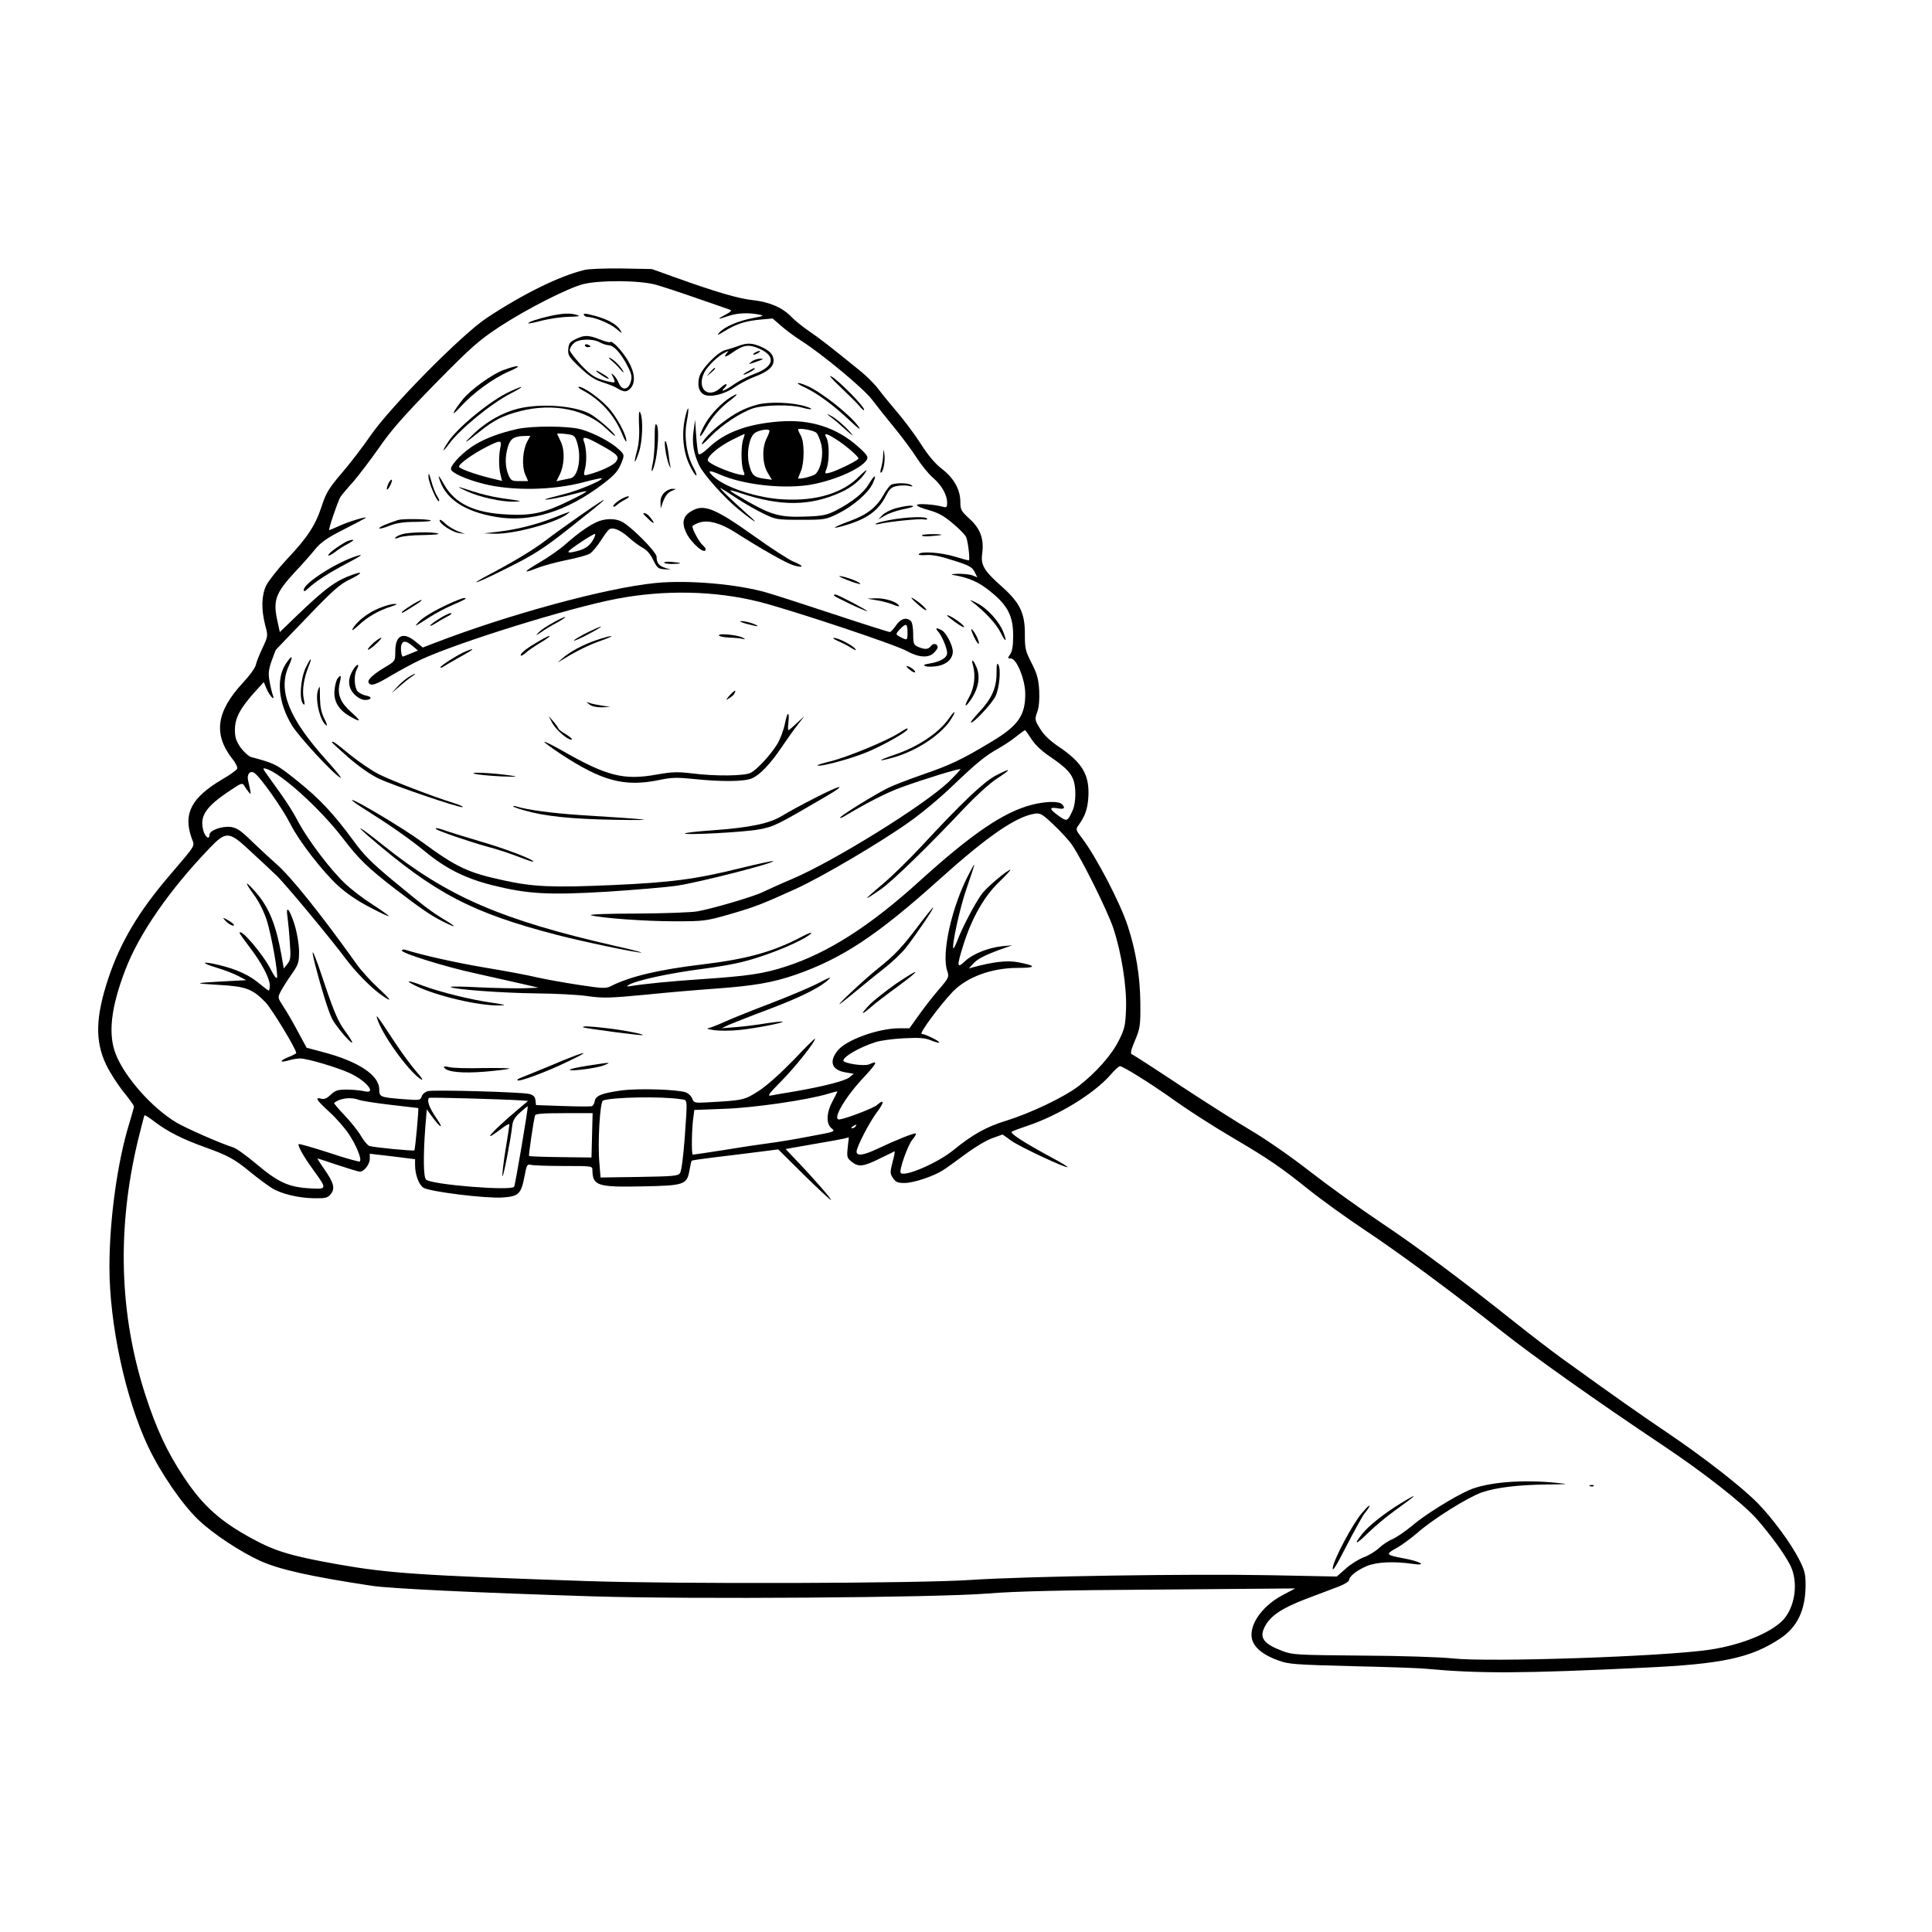 <?xml version="1.0" standalone="no"?>
<!DOCTYPE svg PUBLIC "-//W3C//DTD SVG 20010904//EN"
 "http://www.w3.org/TR/2001/REC-SVG-20010904/DTD/svg10.dtd">
<svg version="1.0" xmlns="http://www.w3.org/2000/svg"
 width="1024pt" height="1024pt" viewBox="0 0 1024 1024"
 preserveAspectRatio="xMidYMid meet">
<g transform="translate(0,1024) scale(0.1,-0.1)"
fill="#000000" stroke="none">
<path d="M3097 8809 c-132 -32 -323 -126 -517 -254 -133 -88 -512 -472 -617
-625 -40 -58 -108 -147 -152 -198 -70 -82 -83 -105 -106 -175 -33 -101 -75
-166 -187 -284 -47 -51 -95 -112 -107 -136 -25 -52 -27 -125 -6 -208 16 -59
16 -60 -13 -122 -16 -34 -33 -75 -36 -91 -4 -17 -34 -58 -67 -93 -143 -154
-160 -274 -57 -406 17 -20 28 -44 25 -51 -3 -8 -38 -33 -78 -56 -164 -97 -209
-181 -164 -310 17 -49 31 -27 -118 -202 -162 -189 -259 -353 -322 -541 -69
-207 -72 -334 -13 -459 19 -40 60 -104 91 -143 31 -38 57 -74 57 -80 0 -5 -12
-46 -25 -90 -62 -200 -105 -507 -105 -760 0 -304 85 -698 205 -952 66 -140
181 -307 267 -389 78 -74 219 -167 325 -216 104 -47 265 -83 593 -133 101 -15
541 -36 1170 -56 524 -16 1817 -7 2095 15 144 12 398 18 915 21 l715 6 -66
-35 c-118 -62 -189 -173 -159 -246 17 -41 63 -75 136 -101 54 -20 89 -22 389
-30 182 -4 359 -10 395 -14 282 -26 513 -25 1155 6 414 19 566 52 721 155 91
61 134 151 134 285 0 56 -5 77 -35 135 -40 80 -139 215 -216 294 -82 85 -285
243 -474 371 -155 105 -270 185 -565 398 -58 42 -170 128 -249 191 -280 223
-518 401 -716 533 -110 74 -277 194 -372 268 -96 75 -231 169 -307 214 -75 44
-246 153 -380 241 -134 89 -250 164 -257 166 -9 3 -5 23 17 74 27 65 29 77 28
199 -1 136 -23 274 -66 405 -39 122 -168 369 -244 469 -32 41 -33 46 -19 65
35 49 48 84 53 143 9 122 -28 188 -153 273 -50 34 -82 64 -102 97 -29 47 -29
50 -16 88 10 26 13 66 11 115 -4 62 -11 88 -40 145 -33 64 -36 78 -36 151 1
114 -26 169 -121 254 -96 85 -114 115 -105 177 10 77 -10 131 -67 183 -45 41
-49 49 -49 90 0 65 -35 127 -98 175 -34 26 -72 70 -110 130 -32 50 -87 124
-123 166 -35 41 -81 97 -102 125 -20 27 -63 70 -95 96 -155 126 -222 178 -277
215 -33 23 -73 55 -90 73 -46 49 -115 79 -203 89 -78 8 -200 44 -417 122
l-120 43 -160 3 c-88 1 -177 -2 -198 -8z m379 -78 c38 -11 139 -44 224 -74 85
-29 162 -56 170 -59 10 -3 2 -12 -25 -26 -48 -25 -43 -27 15 -7 46 16 107 19
161 8 32 -6 30 -7 -31 -19 -76 -14 -150 -46 -177 -76 -15 -17 -10 -16 26 6 60
38 112 55 190 62 l66 6 45 -39 c25 -22 72 -57 105 -78 113 -72 331 -253 376
-312 24 -32 77 -98 117 -147 41 -50 95 -122 119 -160 25 -39 64 -88 88 -108
47 -41 75 -91 75 -133 0 -24 -3 -26 -22 -21 -47 13 -138 19 -138 9 0 -6 29
-18 64 -27 49 -14 79 -30 127 -71 35 -29 66 -62 70 -72 11 -30 21 -123 14
-123 -5 0 -39 9 -78 21 -72 21 -172 28 -187 13 -5 -5 11 -8 38 -6 32 3 77 -6
144 -28 83 -26 100 -35 113 -60 l15 -30 -25 10 c-15 6 -50 9 -78 9 -29 -1 -41
-4 -27 -6 85 -14 139 -38 202 -90 90 -73 118 -129 118 -233 0 -52 -5 -82 -16
-98 -14 -20 -14 -22 4 -22 30 0 75 -110 76 -185 1 -117 -37 -172 -182 -258
-152 -92 -218 -123 -364 -173 -71 -25 -153 -56 -181 -70 -72 -36 -245 -143
-254 -157 -4 -6 11 -1 33 13 114 68 218 121 294 148 124 45 304 100 310 95 2
-2 -27 -33 -65 -70 -134 -125 -601 -415 -825 -511 -64 -27 -134 -59 -157 -70
-43 -22 -258 -86 -345 -102 -29 -6 -174 -11 -322 -12 -149 0 -259 -4 -244 -9
55 -15 287 -32 443 -32 154 0 165 1 288 36 135 39 172 53 355 136 138 63 446
244 602 355 63 44 167 131 230 192 127 121 170 157 245 199 28 16 69 43 92 62
23 18 43 33 46 33 2 0 17 -21 33 -46 19 -30 54 -64 99 -94 80 -55 109 -83 124
-123 15 -40 14 -122 -3 -160 -28 -62 -30 -63 -75 -31 -50 36 -52 48 -6 40 36
-7 44 1 23 22 -17 17 -89 15 -161 -4 -147 -38 -316 -153 -590 -401 -265 -241
-489 -384 -713 -456 -117 -38 -198 -50 -449 -67 -152 -10 -304 -25 -370 -36
-23 -4 -26 -3 -14 5 37 24 215 63 394 86 147 20 216 35 306 65 122 40 246 98
268 123 6 8 -17 0 -52 -19 -147 -78 -288 -117 -520 -145 -236 -28 -387 -64
-490 -116 -25 -13 -45 -12 -170 7 -78 12 -178 30 -222 40 -44 11 -163 33 -265
50 -152 25 -341 67 -432 96 -10 3 -18 1 -18 -4 0 -15 236 -88 390 -121 80 -18
188 -42 240 -54 l95 -22 -80 -3 c-44 -1 -151 1 -237 5 -86 5 -154 5 -150 2 14
-13 273 -32 452 -34 102 -1 226 -7 277 -15 81 -11 116 -10 305 8 117 12 283
26 368 32 207 15 306 32 430 75 245 86 430 208 760 505 254 228 402 330 502
347 32 5 41 0 102 -58 37 -35 81 -82 97 -106 54 -78 187 -347 219 -440 44
-132 73 -315 68 -432 -3 -85 -7 -104 -38 -166 -39 -78 -123 -172 -214 -242
-78 -59 -252 -142 -383 -183 -105 -32 -177 -72 -280 -156 -82 -67 -257 -143
-279 -121 -11 11 37 147 62 177 13 15 21 30 18 32 -5 6 -105 -34 -204 -81 -72
-34 -110 -40 -110 -15 0 25 67 155 110 212 38 50 37 70 -2 35 -18 -16 -163
-72 -198 -76 -43 -6 27 116 129 224 71 77 77 90 28 68 -26 -12 -137 5 -137 20
0 21 87 71 169 97 25 9 93 18 151 21 84 4 113 2 144 -11 22 -9 41 -14 44 -12
6 6 -74 46 -93 46 -16 0 94 149 163 222 75 79 207 128 346 128 101 0 101 11 2
30 -59 11 -132 2 -236 -26 l-25 -7 20 22 c24 28 59 46 145 78 l65 23 -53 -5
c-75 -8 -156 -41 -197 -79 -44 -42 -45 -29 -9 86 44 140 108 254 187 331 38
37 66 67 62 67 -15 0 -123 -91 -149 -125 -34 -44 -107 -183 -131 -248 -10 -26
-20 -46 -22 -43 -10 10 34 213 68 311 53 156 53 156 18 90 -94 -176 -151 -429
-118 -523 10 -30 8 -35 -48 -100 -32 -37 -79 -98 -105 -135 l-48 -67 -53 0
c-112 0 -284 -62 -328 -119 -47 -59 -30 -103 44 -115 l42 -7 -23 -19 c-23 -19
-137 -48 -292 -75 -52 -8 -107 -18 -122 -21 -24 -5 -15 7 55 78 73 74 177 205
177 223 0 4 -51 -46 -112 -111 -69 -71 -141 -136 -185 -165 -78 -50 -81 -51
-281 -62 -59 -3 -65 -2 -73 20 -5 13 -19 27 -33 33 -43 16 -256 23 -346 10
-100 -14 -134 -27 -138 -57 -2 -12 -9 -23 -15 -26 -7 -2 -76 -2 -154 1 l-142
5 -3 25 c-2 19 -11 28 -33 34 -39 10 -504 23 -537 15 -15 -4 -30 -17 -33 -28
-7 -21 -11 -21 -94 -15 -127 10 -131 12 -131 52 0 75 -110 148 -295 197 l-90
24 -46 85 c-25 47 -59 106 -77 133 -30 46 -31 48 -15 79 9 17 34 58 57 90 38
55 41 64 41 125 -1 41 -10 95 -25 144 -27 83 -47 103 -36 35 3 -24 9 -83 12
-133 6 -80 4 -93 -13 -114 l-19 -24 -13 74 c-28 156 -65 248 -132 326 -60 69
-68 66 -15 -7 29 -39 54 -90 70 -138 25 -80 61 -283 54 -304 -3 -7 -17 12 -32
42 -41 82 -166 228 -166 194 0 -2 25 -37 55 -77 62 -81 105 -163 105 -201 0
-14 -3 -26 -6 -26 -3 0 -24 16 -47 35 -53 46 -123 78 -215 100 -96 23 -103 13
-10 -15 40 -12 91 -32 113 -44 l40 -21 -115 -6 c-166 -9 -170 -11 -30 -19 143
-8 178 -21 247 -92 34 -36 163 -248 163 -269 0 -3 -19 -13 -42 -22 -49 -20
-47 -31 3 -17 18 6 46 10 60 10 37 0 192 -46 259 -76 93 -42 152 -116 78 -97
-18 4 -59 8 -90 8 -48 0 -61 -4 -85 -27 -20 -19 -35 -26 -51 -21 -35 9 -26 -6
42 -69 36 -32 83 -86 105 -119 40 -60 70 -134 58 -145 -3 -3 -76 17 -162 46
-87 28 -160 49 -162 46 -7 -7 26 -66 77 -136 75 -104 76 -104 -24 -98 -109 7
-164 33 -281 132 -49 41 -103 80 -120 85 -67 21 -249 101 -301 132 -127 76
-270 237 -319 358 -44 107 -28 250 50 453 73 190 233 421 444 641 90 94 104
93 219 -15 48 -44 110 -102 137 -128 44 -41 288 -335 370 -445 46 -62 125
-143 176 -181 72 -52 69 -41 -7 30 -38 35 -90 92 -114 126 -188 264 -353 470
-429 534 -25 22 -80 73 -122 113 -62 61 -83 75 -115 80 -48 6 -114 -18 -114
-42 0 -29 -24 -10 -33 25 -19 76 13 124 142 210 59 40 66 42 75 26 6 -10 17
-25 24 -34 14 -18 14 -14 -3 61 -8 33 10 55 32 41 30 -18 150 -188 192 -271
43 -87 168 -249 250 -325 45 -41 104 -82 170 -116 55 -29 101 -51 101 -47 0 3
-39 31 -87 62 -49 31 -114 81 -146 112 -76 72 -193 227 -244 321 -36 68 -62
109 -163 248 -30 42 -30 43 -8 37 77 -23 285 -211 403 -365 87 -114 135 -160
280 -272 135 -103 185 -138 252 -172 74 -37 78 -32 8 10 -72 44 -99 64 -277
211 -108 90 -151 133 -204 206 -104 142 -179 223 -299 319 -109 87 -115 91
-245 126 -13 4 -38 27 -55 50 -24 36 -30 53 -30 96 1 62 28 112 103 196 l50
55 15 -36 c16 -38 47 -69 33 -33 -4 10 -12 42 -17 71 -8 43 -6 61 10 109 11
31 22 58 23 60 2 2 76 80 166 173 134 140 174 175 222 198 67 32 80 49 21 28
-92 -32 -148 -74 -302 -222 l-86 -83 -11 51 c-27 115 -13 154 89 265 41 43 91
100 111 125 29 35 63 59 150 103 62 32 114 59 116 61 11 11 -92 -20 -137 -41
-29 -13 -55 -24 -56 -24 -7 0 46 155 59 176 9 13 40 50 70 83 29 34 90 114
135 178 63 92 130 168 298 340 196 199 231 229 343 303 141 92 357 202 440
224 86 22 300 21 386 -3z m2560 -4197 c49 -30 116 -75 149 -98 111 -80 239
-162 365 -236 167 -98 242 -149 385 -264 66 -53 199 -149 295 -213 184 -122
467 -331 735 -543 160 -127 503 -370 840 -595 224 -149 434 -314 507 -397 74
-85 145 -182 176 -243 46 -89 27 -225 -40 -294 -67 -68 -224 -131 -388 -155
-243 -36 -1166 -67 -1360 -46 -65 7 -274 14 -480 15 -346 3 -368 4 -422 24
-102 39 -125 70 -94 130 30 57 89 97 217 146 68 26 148 56 177 67 28 11 52 26
52 32 0 20 41 53 93 75 52 22 142 27 246 12 79 -11 40 13 -47 29 -97 18 -100
22 -42 54 28 15 78 52 113 82 81 72 267 188 341 214 76 26 191 40 346 42 114
1 119 2 55 8 -187 20 -372 4 -469 -38 -83 -37 -236 -132 -302 -189 -36 -30
-82 -61 -102 -70 -20 -8 -53 -29 -72 -47 -19 -18 -56 -41 -82 -50 -26 -10 -69
-36 -95 -60 l-48 -42 -350 7 c-436 8 -1284 -5 -1590 -25 -279 -19 -1561 -22
-2035 -6 -887 30 -1050 41 -1321 89 -242 43 -330 69 -449 134 -171 92 -265
176 -365 327 -88 131 -147 259 -204 435 -139 429 -152 882 -40 1350 18 72 33
132 35 134 2 2 27 -14 57 -37 66 -50 145 -90 262 -132 125 -45 158 -63 244
-134 42 -34 92 -71 112 -83 49 -31 142 -53 224 -54 61 -1 72 2 88 22 24 30 17
59 -34 132 -22 31 -38 57 -36 57 2 0 50 -16 107 -35 57 -19 110 -35 117 -35
23 0 53 39 53 68 l0 27 120 -14 120 -15 0 -31 c0 -51 20 -104 44 -120 32 -21
331 -58 420 -52 85 6 98 18 116 112 11 61 15 66 34 61 11 -3 90 -6 174 -6 151
0 152 0 152 -22 1 -83 27 -91 266 -86 219 4 235 9 248 83 5 28 10 51 12 53 1
2 56 10 121 18 65 8 168 20 228 28 l110 14 135 -134 c75 -74 140 -134 144
-134 8 0 -97 121 -190 217 -27 29 -50 53 -50 53 1 0 64 11 142 25 78 13 153
27 167 30 l26 7 -6 -54 c-5 -51 -4 -56 23 -77 35 -28 63 -24 154 22 36 17 68
33 71 35 3 1 -1 -24 -10 -56 -14 -55 -14 -62 2 -86 15 -22 25 -26 62 -26 46 0
152 35 202 67 15 9 69 48 119 85 51 38 115 76 145 86 l53 19 46 -33 c44 -32
290 -147 298 -140 2 2 -32 23 -75 46 -159 86 -233 134 -220 142 6 4 41 17 77
29 167 55 357 171 445 271 22 26 45 47 51 47 6 1 51 -24 100 -55z m-1622 -128
c-34 -62 -37 -121 -7 -146 22 -18 20 -18 -115 -43 -75 -15 -175 -31 -222 -37
-47 -6 -153 -22 -237 -36 -84 -13 -156 -24 -161 -24 -8 0 -6 144 4 206 l4 31
158 6 c154 5 440 46 552 80 25 8 46 13 48 12 1 -1 -10 -23 -24 -49z m-1657 2
l42 -3 -51 -43 c-141 -119 -205 -191 -94 -107 25 20 46 31 46 26 0 -6 -9 -67
-21 -137 -11 -69 -18 -131 -16 -137 4 -13 43 189 51 259 3 33 12 50 42 77 22
20 40 34 41 33 4 -4 -66 -416 -72 -426 -15 -23 -440 11 -467 38 -14 14 -15
126 -4 275 l8 97 27 -37 c47 -65 67 -71 23 -8 -37 54 -51 93 -38 106 4 4 386
-7 483 -13z m851 6 c38 -6 36 12 21 -207 -8 -101 -17 -174 -25 -185 -11 -15
-37 -17 -217 -20 l-204 -3 -6 75 c-10 109 3 327 19 333 48 18 311 23 412 7z
m-1704 -4 c14 -5 89 -17 168 -26 79 -9 144 -17 145 -17 3 -4 -16 -220 -21
-224 -5 -5 -210 15 -238 23 -9 3 -29 26 -44 52 -15 26 -54 75 -87 110 -33 34
-58 64 -56 66 31 26 89 33 133 16z m1234 -187 l-3 -118 -164 2 c-90 1 -165 4
-167 6 -3 3 24 190 32 215 2 9 42 12 154 12 l151 0 -3 -117z m1397 47 c-3 -5
-12 -10 -18 -10 -7 0 -6 4 3 10 19 12 23 12 15 0z"/>
<path d="M2915 8565 c-62 -14 -115 -31 -115 -39 0 -2 33 4 73 15 39 10 104 19
142 20 50 1 63 3 45 9 -36 12 -77 10 -145 -5z"/>
<path d="M3095 8570 c3 -5 12 -10 19 -10 36 0 121 -35 153 -63 29 -25 33 -27
22 -9 -23 38 -78 66 -172 87 -19 4 -26 2 -22 -5z"/>
<path d="M3050 8442 c-29 -14 -36 -23 -38 -52 -3 -32 3 -42 60 -96 47 -45 77
-65 118 -79 30 -9 64 -23 75 -29 40 -25 55 -26 75 -6 29 29 26 83 -9 144 -32
55 -87 114 -97 103 -3 -3 -28 3 -55 14 -61 24 -84 24 -129 1z m130 -17 c14 -8
34 -14 46 -15 27 0 65 -42 99 -108 23 -44 26 -59 18 -85 -12 -44 -46 -49 -63
-8 -7 17 -19 36 -28 43 -14 12 -14 10 -3 -10 7 -13 10 -26 8 -28 -3 -3 -30 2
-60 11 -44 13 -66 27 -116 79 -33 36 -61 71 -61 80 0 9 9 25 20 36 24 24 102
27 140 5z"/>
<path d="M3100 8410 c0 -6 7 -10 15 -10 8 0 15 2 15 4 0 2 -7 6 -15 10 -8 3
-15 1 -15 -4z"/>
<path d="M3242 8328 c15 -12 37 -34 48 -48 12 -14 18 -18 14 -10 -11 24 -47
61 -69 72 -13 6 -10 1 7 -14z"/>
<path d="M3160 8275 c0 -7 61 -47 66 -42 3 2 -11 14 -31 25 -19 12 -35 20 -35
17z"/>
<path d="M3910 8405 c-19 -7 -48 -16 -64 -20 -42 -9 -133 -104 -141 -148 -9
-44 0 -74 26 -88 32 -17 106 0 160 37 27 19 73 43 103 55 74 27 106 54 106 88
0 32 -21 54 -73 76 -44 18 -71 18 -117 0z m117 -14 c87 -40 76 -94 -27 -132
-33 -12 -82 -37 -108 -55 -46 -33 -78 -46 -54 -22 26 26 10 30 -16 5 -69 -66
-133 -6 -88 81 17 32 71 85 106 102 23 12 24 12 11 -3 -18 -23 -5 -21 29 3 61
43 88 47 147 21z"/>
<path d="M4000 8370 c-8 -5 -10 -10 -5 -10 6 0 17 5 25 10 8 5 11 10 5 10 -5
0 -17 -5 -25 -10z"/>
<path d="M3986 8325 c-24 -18 -21 -18 29 0 32 11 35 14 15 14 -14 0 -34 -6
-44 -14z"/>
<path d="M3764 8268 l-19 -23 23 19 c21 18 27 26 19 26 -2 0 -12 -10 -23 -22z"/>
<path d="M3968 8274 c-38 -20 -36 -28 2 -9 17 9 30 18 30 20 0 7 -1 6 -32 -11z"/>
<path d="M2672 8280 c-63 -22 -180 -107 -220 -158 -57 -72 -65 -97 -13 -40 68
75 175 153 258 189 76 32 57 39 -25 9z"/>
<path d="M4458 8185 c45 -43 92 -89 102 -103 11 -13 20 -20 20 -13 0 17 -133
153 -172 175 -20 12 -2 -10 50 -59z"/>
<path d="M4267 8186 c67 -32 150 -93 237 -175 43 -41 61 -54 48 -34 -45 64
-199 186 -277 219 -57 24 -64 15 -8 -10z"/>
<path d="M2701 8164 c-100 -46 -275 -189 -325 -265 -35 -53 -33 -62 3 -13 59
80 225 216 327 268 79 41 76 48 -5 10z"/>
<path d="M3085 8173 c97 -51 170 -131 212 -232 12 -31 23 -48 23 -38 0 33 -53
131 -98 179 -47 50 -129 108 -153 108 -8 -1 0 -8 16 -17z"/>
<path d="M3854 8122 c-50 -37 -98 -92 -124 -142 -32 -62 -23 -71 11 -10 34 61
75 108 133 151 21 16 35 29 29 29 -5 0 -28 -13 -49 -28z"/>
<path d="M4013 8095 c-69 -19 -116 -43 -188 -98 -53 -40 -105 -95 -105 -112 0
-4 22 16 49 44 60 61 155 124 223 147 56 18 200 21 258 4 53 -15 71 -10 20 6
-70 22 -196 26 -257 9z"/>
<path d="M2746 8074 c-81 -20 -165 -67 -233 -131 -65 -62 -56 -59 30 10 75 60
121 84 214 108 176 45 350 9 457 -93 25 -25 46 -41 46 -38 0 14 -98 99 -136
118 -85 43 -259 55 -378 26z"/>
<path d="M3630 8020 c-18 -84 -8 -178 25 -245 14 -30 30 -55 35 -55 5 0 -2 19
-15 43 -36 64 -50 163 -35 243 16 82 7 95 -10 14z"/>
<path d="M3387 7988 c3 -53 -1 -103 -11 -138 -19 -71 -13 -76 10 -8 20 58 24
182 7 212 -7 12 -8 -8 -6 -66z"/>
<path d="M4405 8028 c17 -12 53 -43 80 -68 28 -25 41 -34 30 -21 -31 38 -85
85 -114 99 -23 12 -23 11 4 -10z"/>
<path d="M3676 7955 c-9 -62 0 -118 30 -182 25 -50 133 -172 210 -234 89 -72
115 -85 44 -23 -78 69 -158 147 -140 137 8 -4 48 -30 88 -56 41 -27 104 -63
140 -80 64 -31 72 -32 197 -32 127 0 132 1 197 33 79 39 159 108 183 158 24
52 12 52 -19 0 -28 -48 -89 -97 -176 -142 -48 -24 -69 -29 -161 -32 -131 -5
-179 8 -304 79 -117 67 -121 72 -33 43 207 -68 361 -67 523 6 60 26 115 73
136 113 7 12 -9 0 -35 -26 -87 -90 -227 -133 -400 -124 -138 6 -310 62 -373
120 -37 33 -27 38 30 13 119 -53 317 -77 464 -58 128 18 287 85 317 135 9 15
3 26 -44 68 -115 103 -254 148 -419 135 -170 -13 -291 -58 -376 -140 -29 -27
-48 -39 -53 -32 -3 6 -9 49 -12 96 l-6 85 -8 -60z m388 -37 c-26 -50 -24 -135
4 -182 l23 -39 -41 6 c-54 7 -66 19 -80 77 -14 58 0 138 28 163 18 16 75 27
80 15 2 -4 -5 -22 -14 -40z m263 28 c7 -6 18 -32 25 -58 14 -53 1 -128 -28
-159 -11 -13 -94 -33 -94 -23 0 1 7 18 15 37 19 46 19 154 0 187 -8 14 -14 28
-15 33 0 11 83 -3 97 -17z m-387 -32 c-13 -33 -13 -135 0 -169 10 -26 9 -26
-22 -20 -59 13 -160 57 -166 73 -7 21 55 74 131 112 33 17 62 30 63 30 2 0 -1
-12 -6 -26z m491 -2 c53 -34 119 -91 119 -102 0 -10 -115 -66 -154 -76 -25 -6
-26 -5 -15 22 15 39 15 134 0 162 -16 29 -4 28 50 -6z"/>
<path d="M3470 7915 c0 -49 -5 -108 -10 -130 -12 -51 -5 -58 9 -8 18 61 25
187 13 209 -9 15 -12 0 -12 -71z"/>
<path d="M2740 7966 c-91 -21 -162 -47 -221 -82 -62 -37 -129 -105 -129 -130
0 -19 80 -55 175 -79 152 -38 369 -34 531 10 49 13 91 22 93 20 9 -10 -130
-68 -207 -86 -48 -12 -89 -23 -92 -25 -8 -8 83 9 149 27 36 10 66 17 69 15 2
-3 -38 -25 -90 -50 -131 -64 -198 -80 -328 -73 -177 8 -280 58 -338 162 -18
33 -30 49 -26 35 30 -111 131 -181 304 -210 182 -31 374 29 566 175 69 53 83
71 104 128 9 25 7 31 -22 57 -41 38 -129 84 -197 104 -66 19 -258 20 -341 2z
m317 -66 c27 -80 9 -186 -33 -195 -13 -3 -35 -7 -49 -10 l-26 -6 16 32 c26 50
30 127 9 174 -10 22 -19 42 -21 45 -2 3 18 3 44 0 44 -5 49 -8 60 -40z m-263
-1 c-24 -47 -29 -127 -11 -172 l16 -37 -45 0 c-42 0 -46 2 -60 35 -17 42 -18
94 -2 147 13 43 33 56 86 57 l33 1 -17 -31z m392 -19 c89 -49 98 -60 79 -87
-14 -20 -86 -53 -149 -69 -24 -6 -24 -5 -14 38 9 41 6 106 -8 141 -10 27 14
21 92 -23z m-534 -12 c-9 -43 -9 -105 1 -145 l8 -32 -58 14 c-83 20 -166 50
-170 61 -4 13 71 67 145 105 75 38 83 37 74 -3z"/>
<path d="M3526 7860 c4 -30 13 -68 20 -85 8 -16 12 -21 8 -10 -3 11 -8 43 -11
70 -3 28 -10 57 -14 65 -6 9 -7 -7 -3 -40z"/>
<path d="M4681 7830 c0 -19 -5 -50 -10 -68 -6 -18 -6 -30 -1 -27 13 8 23 66
17 101 -4 27 -4 27 -6 -6z"/>
<path d="M2271 7714 c-1 -29 47 -140 56 -130 3 2 -2 15 -11 28 -8 13 -22 48
-30 78 -12 43 -15 49 -15 24z"/>
<path d="M2061 7682 c-6 -12 -11 -27 -11 -34 1 -7 8 0 16 15 9 16 13 31 11 34
-3 2 -10 -4 -16 -15z"/>
<path d="M4728 7673 c-9 -2 -31 -29 -47 -59 -38 -66 -88 -104 -186 -139 -86
-32 -95 -43 -14 -19 115 34 175 78 214 155 20 38 30 48 59 53 19 4 47 4 63 1
21 -5 25 -4 13 4 -15 11 -69 13 -102 4z"/>
<path d="M2475 7636 c67 -31 182 -56 247 -55 29 1 42 3 28 5 -14 2 -59 9 -100
15 -41 6 -106 22 -145 35 -86 29 -95 29 -30 0z"/>
<path d="M3522 7630 c-14 -14 -22 -32 -21 -53 l1 -32 10 30 c14 38 27 55 53
65 20 9 20 9 -1 9 -11 1 -30 -8 -42 -19z"/>
<path d="M3283 7589 c-18 -12 -33 -26 -33 -32 0 -5 8 -3 18 5 9 9 31 23 47 31
17 9 23 16 15 16 -8 1 -30 -9 -47 -20z"/>
<path d="M3074 7507 c-65 -46 -147 -104 -180 -130 -66 -50 -161 -108 -291
-177 -131 -69 -89 -58 63 18 162 80 210 110 359 228 219 173 231 187 49 61z"/>
<path d="M4747 7546 c-27 -8 -59 -24 -70 -36 l-22 -23 35 20 c19 12 61 26 93
33 31 6 57 13 57 16 0 8 -44 3 -93 -10z"/>
<path d="M3663 7530 c-42 -25 -51 -60 -27 -111 24 -55 104 -124 104 -90 0 5
-7 14 -16 22 -17 14 -54 82 -54 98 0 6 17 15 39 22 46 14 110 -4 182 -49 151
-96 275 -166 314 -178 58 -17 58 -4 1 19 -25 10 -120 72 -211 137 -208 148
-266 171 -332 130z"/>
<path d="M2930 7494 c-95 -37 -193 -61 -296 -73 l-69 -8 58 -2 c102 -2 321 57
383 104 25 19 24 18 -76 -21z"/>
<path d="M3410 7517 c0 -2 14 -16 32 -33 30 -28 30 -17 0 19 -13 15 -32 23
-32 14z"/>
<path d="M4722 7485 c-41 -7 -77 -17 -80 -21 -4 -4 4 -4 18 -1 50 12 213 29
236 24 13 -2 21 0 18 4 -8 13 -107 9 -192 -6z"/>
<path d="M2110 7484 c-63 -21 -100 -37 -100 -44 0 -4 24 1 53 13 39 15 75 21
144 21 51 1 84 4 75 8 -19 8 -149 9 -172 2z"/>
<path d="M2330 7482 c0 -18 64 -61 101 -67 l34 -5 -40 15 c-22 9 -52 27 -67
42 -15 15 -28 22 -28 15z"/>
<path d="M3175 7478 c-42 -15 -107 -60 -176 -121 -32 -29 -96 -73 -141 -99
-88 -52 -90 -60 -6 -27 29 11 98 30 153 41 55 11 110 26 122 34 12 8 38 38 57
68 19 30 39 57 46 61 20 12 60 -5 103 -44 23 -21 57 -46 74 -55 21 -11 41 -33
55 -64 21 -42 27 -47 58 -49 l35 -2 -29 9 c-34 11 -46 26 -46 59 0 26 -141
167 -188 188 -33 15 -77 15 -117 1z m-32 -100 c-20 -35 -47 -52 -102 -63 -22
-5 -31 -4 -27 3 8 13 128 92 139 92 5 0 0 -15 -10 -32z"/>
<path d="M2133 7409 c-18 -5 -35 -14 -38 -19 -4 -6 6 -5 22 2 15 6 72 12 125
12 54 1 90 4 80 8 -25 10 -152 8 -189 -3z"/>
<path d="M4887 7403 c-3 -5 16 -7 41 -5 73 5 82 10 20 11 -31 0 -59 -2 -61 -6z"/>
<path d="M1835 7369 c-45 -25 -95 -62 -95 -72 0 -5 15 2 33 15 17 14 50 35 72
46 22 12 33 21 25 21 -8 0 -24 -5 -35 -10z"/>
<path d="M1870 7286 c-109 -40 -260 -140 -260 -172 0 -11 5 -10 23 7 39 37
109 82 202 131 90 47 101 58 35 34z"/>
<path d="M3520 7258 c0 -4 21 -8 48 -7 52 1 48 6 -10 11 -21 2 -38 0 -38 -4z"/>
<path d="M4490 7166 c35 -14 66 -23 69 -21 6 7 -65 35 -102 41 -19 3 -5 -5 33
-20z"/>
<path d="M3475 7150 c-264 -26 -784 -168 -1177 -320 l-57 -22 -38 31 c-66 55
-108 35 -108 -52 0 -51 0 -51 -54 -83 -66 -40 -96 -68 -87 -83 12 -19 35 -12
120 39 46 27 116 65 157 84 201 93 785 274 1036 322 255 49 524 43 758 -16
166 -42 723 -227 782 -261 62 -34 114 -38 143 -9 11 11 20 24 20 29 0 19 -23
24 -35 8 -14 -20 -34 -21 -70 -5 -22 10 -25 17 -25 68 0 31 -5 61 -12 68 -23
23 -55 13 -79 -23 -13 -19 -28 -35 -33 -35 -5 0 -138 42 -295 94 -157 52 -318
104 -357 115 -155 45 -416 68 -589 51z m1335 -260 c0 -44 -1 -45 -33 -29 -32
17 -32 17 -7 44 32 34 40 31 40 -15z m-2623 -74 l28 -24 -39 -16 c-21 -9 -40
-16 -41 -16 -7 0 -13 42 -8 60 7 26 26 25 60 -4z"/>
<path d="M4420 7084 c0 -6 164 -84 176 -83 10 0 -156 88 -168 88 -5 1 -8 -2
-8 -5z"/>
<path d="M4860 7041 c24 -22 46 -38 49 -35 6 6 -44 49 -74 65 -11 5 0 -8 25
-30z"/>
<path d="M2385 7042 c-82 -37 -146 -75 -170 -103 -22 -24 -19 -22 65 32 30 19
84 48 120 63 73 32 79 36 59 36 -8 0 -41 -13 -74 -28z"/>
<path d="M4650 7058 c30 -5 70 -16 88 -24 20 -9 31 -10 26 -3 -12 20 -73 39
-121 38 l-48 -2 55 -9z"/>
<path d="M5149 7053 c71 -54 133 -121 155 -167 26 -52 35 -51 15 1 -21 57 -85
128 -140 156 -30 16 -43 20 -30 10z"/>
<path d="M2177 7030 c-26 -16 -47 -32 -47 -35 0 -7 2 -5 69 37 25 15 40 28 35
28 -6 0 -31 -13 -57 -30z"/>
<path d="M2006 7015 c-58 -24 -118 -71 -138 -110 -6 -11 9 -1 33 21 46 44 107
79 174 100 31 10 34 13 15 13 -14 0 -52 -10 -84 -24z"/>
<path d="M2327 6960 c-26 -16 -47 -32 -47 -36 0 -3 12 2 28 12 15 10 43 26 62
36 19 9 28 17 19 18 -8 0 -36 -13 -62 -30z"/>
<path d="M5020 6977 c0 -2 20 -18 45 -36 25 -18 45 -29 45 -24 -1 14 -90 73
-90 60z"/>
<path d="M2930 6939 c-30 -16 -64 -39 -75 -51 -18 -19 -17 -19 14 2 18 13 56
36 85 51 28 16 47 29 41 29 -5 0 -35 -14 -65 -31z"/>
<path d="M3955 6934 c63 -17 81 -17 35 1 -19 7 -46 13 -60 13 -15 0 -5 -5 25
-14z"/>
<path d="M3106 6884 c-37 -19 -66 -37 -64 -39 2 -3 38 13 79 35 41 22 70 39
64 39 -5 0 -41 -16 -79 -35z"/>
<path d="M4972 6893 c20 -22 48 -89 48 -114 0 -25 -35 -46 -89 -55 -35 -6 -40
-9 -25 -15 11 -4 40 -3 64 1 49 9 80 39 80 77 0 32 -35 100 -59 113 -29 15
-36 12 -19 -7z"/>
<path d="M5162 6865 c12 -25 24 -42 26 -36 4 12 -24 67 -38 76 -6 4 0 -14 12
-40z"/>
<path d="M3810 6873 c0 -5 24 -11 53 -12 28 -1 61 -4 72 -7 17 -4 17 -3 4 5
-23 15 -129 26 -129 14z"/>
<path d="M2862 6845 c-65 -37 -102 -65 -102 -77 0 -7 10 -2 23 9 12 12 49 37
82 57 67 40 64 50 -3 11z"/>
<path d="M3160 6847 c-70 -24 -141 -62 -180 -97 l-25 -22 35 21 c68 42 136 75
200 97 36 13 58 23 50 23 -8 0 -44 -10 -80 -22z"/>
<path d="M1978 6831 c-18 -16 -31 -32 -28 -34 3 -3 22 10 42 29 21 19 33 34
28 34 -5 0 -24 -13 -42 -29z"/>
<path d="M4440 6843 c19 -8 51 -24 70 -36 26 -16 32 -17 22 -5 -16 20 -92 58
-113 57 -8 0 2 -7 21 -16z"/>
<path d="M2471 6789 c-40 -16 -143 -81 -137 -87 3 -2 11 0 18 6 7 5 47 28 88
51 71 39 84 51 31 30z"/>
<path d="M1515 6722 c-52 -79 -40 -207 32 -326 36 -60 219 -258 257 -278 11
-6 -22 36 -74 93 -200 223 -258 369 -200 498 26 57 19 64 -15 13z"/>
<path d="M1619 6698 c-26 -57 -34 -167 -12 -189 9 -9 9 -2 3 27 -10 42 1 112
25 170 23 57 12 51 -16 -8z"/>
<path d="M5157 6713 c15 -53 7 -119 -20 -167 -32 -57 -21 -61 15 -5 35 55 44
114 24 162 -18 43 -30 49 -19 10z"/>
<path d="M5282 6673 c0 -79 -26 -137 -93 -208 -28 -30 -48 -55 -42 -55 16 0
111 102 129 139 21 43 30 141 16 167 -8 14 -10 3 -10 -43z"/>
<path d="M1871 6689 c-30 -49 -27 -94 8 -130 17 -17 40 -29 55 -29 36 0 41 17
7 23 -16 3 -36 13 -45 22 -18 19 -22 86 -5 117 18 34 1 32 -20 -3z"/>
<path d="M4821 6691 c13 -11 26 -17 29 -14 6 6 -30 33 -43 33 -5 0 1 -9 14
-19z"/>
<path d="M2165 6651 c-16 -10 -43 -33 -60 -52 l-30 -33 40 34 c22 19 51 43 65
52 34 23 22 22 -15 -1z"/>
<path d="M1790 6645 c-7 -9 -15 -37 -17 -63 -6 -58 22 -105 82 -139 61 -34 62
-28 6 23 -57 51 -74 93 -61 151 10 43 8 50 -10 28z"/>
<path d="M1686 6584 c-18 -47 10 -168 44 -189 6 -4 1 13 -11 36 -16 32 -22 62
-23 107 0 34 -1 62 -2 62 -1 0 -5 -7 -8 -16z"/>
<path d="M3885 6572 c-5 -4 -17 -16 -25 -26 -14 -18 -14 -19 7 -5 13 7 25 19
27 26 6 15 5 16 -9 5z"/>
<path d="M3124 6506 c13 -10 37 -15 65 -15 l46 2 -45 7 c-25 4 -54 10 -65 14
-20 8 -20 7 -1 -8z"/>
<path d="M4161 6408 c-7 -37 -26 -87 -42 -113 -38 -60 -106 -133 -140 -151
-34 -17 -185 -19 -313 -3 -74 9 -104 8 -184 -6 -176 -32 -266 -9 -505 128 -48
27 -90 48 -92 45 -2 -2 37 -31 88 -65 220 -144 337 -175 522 -137 66 14 95 14
184 5 144 -15 265 -14 305 3 43 18 97 74 159 166 28 41 66 95 86 120 l35 45
-40 -37 c-22 -21 -42 -38 -45 -38 -3 0 -3 15 -1 34 8 67 -4 70 -17 4z"/>
<path d="M5031 6434 c-53 -77 -164 -152 -289 -194 -94 -32 -96 -40 -4 -14 120
35 241 114 296 192 16 24 27 44 25 47 -3 2 -15 -12 -28 -31z"/>
<path d="M2924 6414 c18 -38 81 -94 104 -94 10 0 -2 11 -25 26 -24 14 -43 28
-43 32 -1 4 -12 21 -26 37 l-26 30 16 -31z"/>
<path d="M4760 6352 c-67 -42 -275 -127 -358 -147 -40 -10 -71 -19 -69 -22 11
-10 192 39 275 76 87 38 202 104 202 116 0 8 -1 7 -50 -23z"/>
<path d="M1760 6305 c0 -2 39 -38 87 -80 53 -46 115 -90 159 -111 79 -38 430
-157 446 -152 6 2 -16 12 -48 22 -107 33 -328 118 -395 152 -37 18 -105 65
-153 103 -81 67 -96 77 -96 66z"/>
<path d="M5275 6128 c-64 -35 -178 -143 -390 -372 -66 -71 -160 -163 -208
-203 -48 -40 -85 -73 -81 -73 3 0 36 21 73 47 65 46 253 229 446 434 57 60
130 127 170 153 81 53 76 59 -10 14z"/>
<path d="M2515 6139 c17 -5 80 -11 140 -14 83 -3 97 -2 55 4 -90 14 -230 21
-195 10z"/>
<path d="M4320 6011 c-63 -32 -141 -74 -173 -94 -69 -42 -168 -63 -372 -78
-76 -5 -142 -13 -145 -16 -10 -11 315 6 393 21 80 15 90 20 357 176 116 68 80
63 -60 -9z"/>
<path d="M1925 5956 c143 -90 242 -159 324 -226 112 -93 216 -145 357 -181
192 -48 300 -54 615 -35 151 10 317 24 369 32 119 18 517 120 508 130 -3 2
-78 -14 -168 -36 -241 -60 -371 -77 -682 -91 -319 -14 -420 -10 -579 25 -190
41 -249 69 -436 206 -96 70 -347 220 -367 220 -6 0 21 -20 59 -44z"/>
<path d="M2720 5966 c0 -2 25 -12 55 -20 109 -32 249 -47 480 -51 247 -4 217
0 -180 25 -149 10 -277 27 -336 45 -11 4 -19 4 -19 1z"/>
<path d="M1954 5807 c352 -303 547 -405 997 -522 143 -37 421 -95 448 -94 9 0
-51 16 -133 34 -612 140 -894 262 -1239 538 -113 91 -158 118 -73 44z"/>
<path d="M2311 5846 c10 -10 170 -65 263 -91 55 -14 133 -40 174 -56 41 -16
76 -28 78 -26 9 9 -148 69 -276 106 -74 22 -155 47 -179 55 -42 16 -69 21 -60
12z"/>
<path d="M4871 5338 c-87 -116 -128 -160 -216 -230 -69 -54 -239 -214 -200
-187 11 8 50 39 86 69 36 30 100 82 142 115 43 33 97 84 121 115 52 67 149
210 142 210 -3 0 -37 -42 -75 -92z"/>
<path d="M1190 5365 c16 -20 50 -39 50 -28 0 4 -14 16 -32 26 -26 15 -29 15
-18 2z"/>
<path d="M1671 5124 c32 -124 70 -246 89 -284 20 -39 100 -133 107 -126 2 2
-15 31 -40 64 -34 47 -55 95 -102 233 -63 191 -85 235 -54 113z"/>
<path d="M4749 5026 c-51 -36 -114 -85 -139 -110 -51 -53 -48 -61 6 -14 20 18
84 67 143 110 128 94 122 103 -10 14z"/>
<path d="M4327 5024 c-38 -19 -144 -64 -235 -99 -92 -35 -203 -79 -247 -99
-44 -20 -87 -36 -95 -37 -8 -1 8 -5 35 -9 28 -4 88 -4 135 1 87 9 235 38 228
44 -2 2 -42 -2 -88 -9 -47 -8 -119 -17 -160 -20 l-75 -6 35 17 c19 8 111 45
205 80 165 62 266 111 316 152 33 28 25 26 -54 -15z"/>
<path d="M2205 5014 c110 -53 332 -105 439 -103 45 1 39 3 -41 15 -111 16
-271 56 -360 89 -83 32 -103 31 -38 -1z"/>
<path d="M2005 4825 c38 -96 173 -277 229 -307 11 -6 0 12 -26 41 -25 28 -78
100 -117 159 -96 146 -106 159 -86 107z"/>
<path d="M3091 4795 c6 -5 312 -46 316 -41 6 5 -102 26 -187 36 -94 11 -136
13 -129 5z"/>
<path d="M3049 4645 c-20 -7 -90 -35 -155 -63 -65 -27 -128 -52 -138 -56 -10
-4 -16 -9 -13 -12 8 -9 146 42 257 95 102 48 122 63 49 36z"/>
<path d="M3118 4592 c-54 -8 -98 -18 -98 -22 0 -10 147 9 182 24 40 17 39 17
-84 -2z"/>
<path d="M2354 4582 c14 -24 95 -32 217 -22 67 6 125 13 128 16 3 3 -59 4
-139 3 -80 -2 -160 0 -179 5 -21 5 -31 5 -27 -2z"/>
<path d="M8428 2363 c7 -3 16 -2 19 1 4 3 -2 6 -13 5 -11 0 -14 -3 -6 -6z"/>
<path d="M7424 2272 c-87 -53 -170 -119 -204 -162 -49 -62 -34 -59 33 7 34 33
98 87 142 118 121 87 129 98 29 37z"/>
<path d="M7218 2220 c-47 -54 -149 -245 -154 -289 -4 -26 16 4 73 116 43 83
86 160 94 170 9 10 19 24 23 31 14 24 -3 11 -36 -28z"/>
</g>
</svg>
